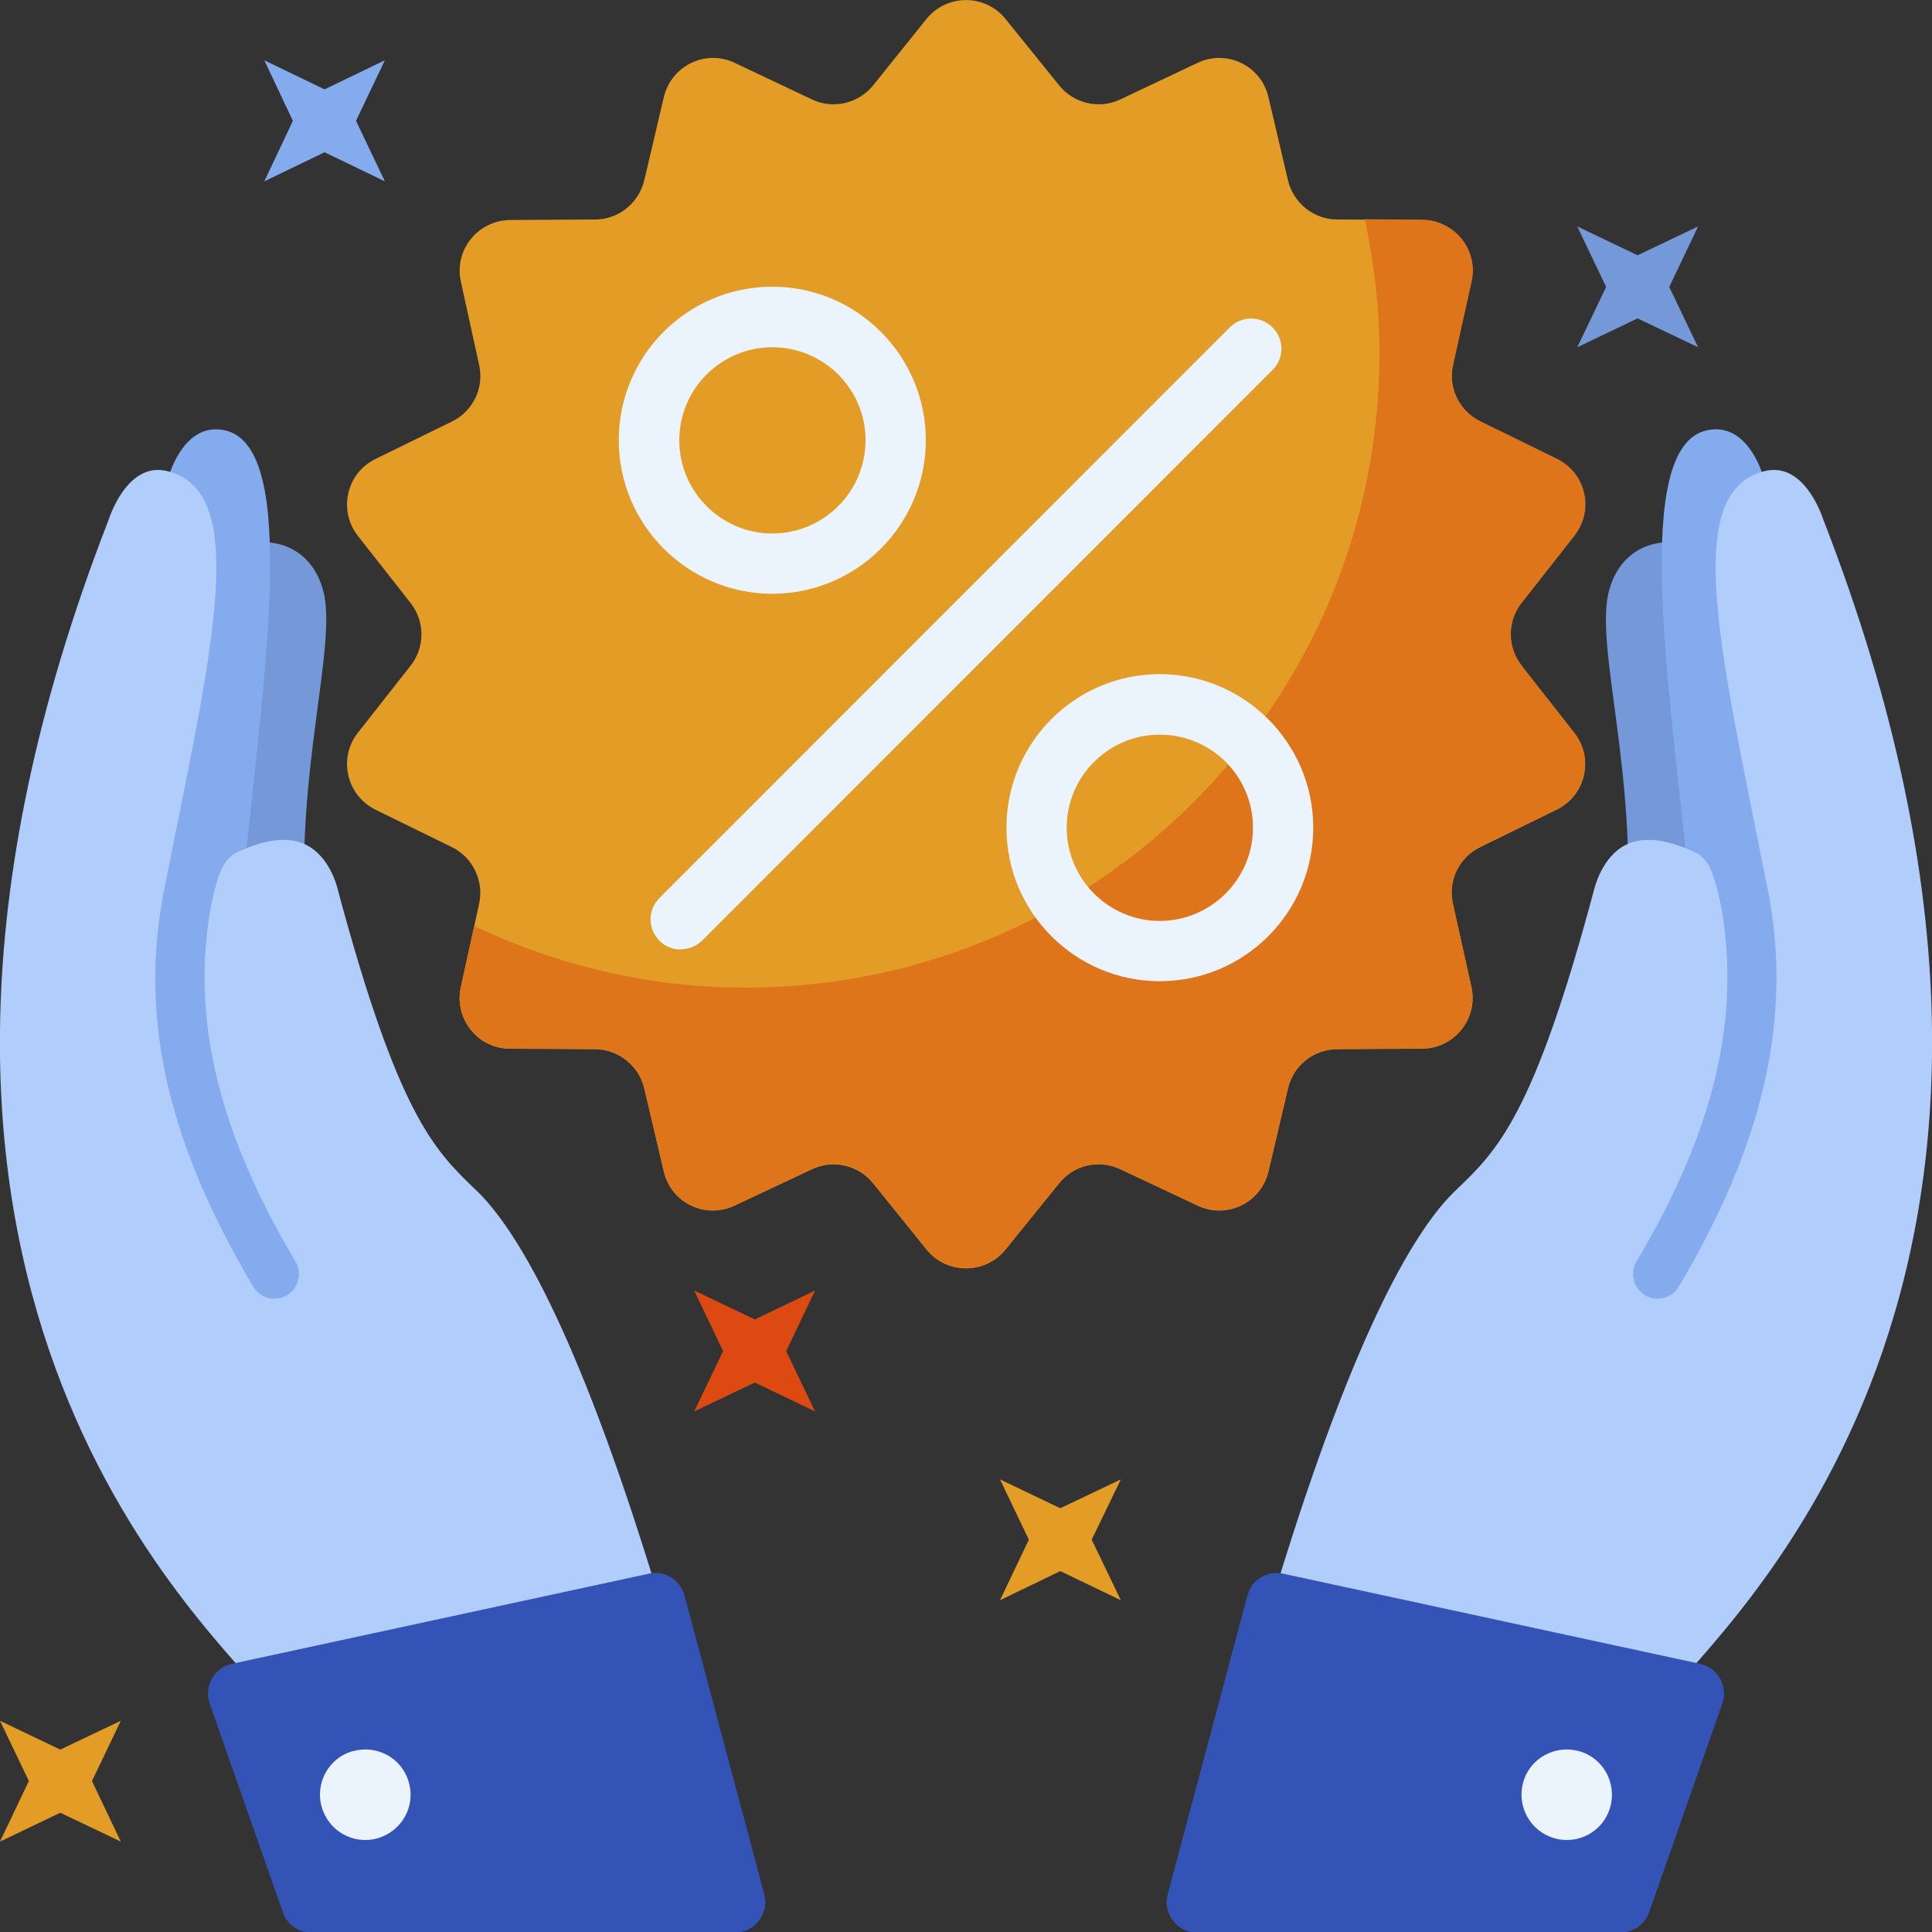 <?xml version="1.0" encoding="UTF-8"?>
<svg id="Layer_2" data-name="Layer 2" xmlns="http://www.w3.org/2000/svg" viewBox="0 0 75 75.01">
  <rect x="0" y="0" width="75" height="75.01" fill="#333333" stroke="none"/>
  <defs>
    <style>
      .cls-1 {
        fill: #ebf3fd;
      }

      .cls-2 {
        fill: #85abef;
      }

      .cls-3 {
        fill: #b1cdfc;
      }

      .cls-4 {
        fill: #df751b;
      }

      .cls-5 {
        fill: #dd4a11;
      }

      .cls-6 {
        fill: #e39c26;
      }

      .cls-7 {
        fill: #3353b6;
      }

      .cls-8 {
        fill: #7598d9;
      }
    </style>
  </defs>
  <g id="Layer_1-2" data-name="Layer 1">
    <g>
      <path class="cls-6" d="M39.03,.73l2.09,2.59c.57,.7,1.55,.93,2.37,.54l3-1.42c1.13-.54,2.47,.11,2.75,1.33l.76,3.23c.21,.88,.99,1.51,1.89,1.52l3.32,.02c1.25,.01,2.17,1.17,1.91,2.39l-.72,3.24c-.2,.89,.24,1.79,1.05,2.19l2.98,1.46c1.12,.55,1.45,1.99,.68,2.98l-2.05,2.61c-.56,.71-.56,1.72,0,2.43l2.05,2.61c.78,.98,.45,2.43-.68,2.98l-2.98,1.46c-.81,.4-1.25,1.3-1.05,2.19l.72,3.24c.27,1.22-.66,2.38-1.91,2.39l-3.32,.02c-.9,.01-1.69,.64-1.89,1.52l-.76,3.23c-.29,1.22-1.63,1.86-2.75,1.32l-3-1.41c-.82-.39-1.8-.17-2.37,.54l-2.09,2.58c-.78,.97-2.27,.97-3.06,0l-2.08-2.58c-.57-.7-1.55-.93-2.37-.54l-3,1.41c-1.13,.54-2.47-.1-2.75-1.32l-.76-3.23c-.21-.88-1-1.51-1.9-1.52l-3.32-.02c-1.25,0-2.17-1.17-1.9-2.39l.71-3.24c.19-.88-.24-1.79-1.05-2.19l-2.98-1.46c-1.12-.56-1.45-2-.68-2.98l2.05-2.61c.56-.71,.56-1.72,0-2.43l-2.05-2.61c-.77-.99-.44-2.43,.68-2.98l2.98-1.46c.81-.4,1.25-1.3,1.05-2.19l-.71-3.24c-.27-1.22,.66-2.37,1.9-2.39l3.32-.02c.9,0,1.69-.64,1.9-1.52l.76-3.23c.29-1.22,1.62-1.87,2.75-1.33l3,1.42c.82,.39,1.8,.16,2.37-.54l2.08-2.59c.79-.97,2.27-.97,3.06,0Z"/>
      <path class="cls-4" d="M59.07,25.83c-.56-.71-.56-1.72,0-2.43l2.05-2.61c.78-.99,.45-2.43-.68-2.98l-2.98-1.46c-.81-.4-1.25-1.3-1.05-2.19l.72-3.24c.27-1.22-.66-2.37-1.91-2.39l-2.24-.02c.36,1.68,.57,3.43,.57,5.22,0,13.6-11.02,24.61-24.61,24.61-3.78,0-7.34-.88-10.53-2.39l-.52,2.36c-.27,1.22,.66,2.38,1.9,2.39l3.32,.02c.9,.01,1.69,.64,1.9,1.52l.76,3.23c.29,1.22,1.62,1.86,2.75,1.32l3-1.41c.82-.39,1.8-.17,2.37,.54l2.09,2.58c.78,.97,2.27,.97,3.06,0l2.08-2.58c.57-.7,1.55-.93,2.37-.54l3,1.41c1.13,.54,2.47-.1,2.75-1.32l.76-3.23c.21-.88,.99-1.51,1.89-1.52l3.32-.02c1.25,0,2.17-1.17,1.91-2.39l-.72-3.24c-.2-.88,.24-1.79,1.05-2.19l2.98-1.46c1.12-.56,1.45-2,.68-2.98l-2.05-2.61Z"/>
      <path class="cls-1" d="M26.43,36.86c-.3,0-.6-.11-.83-.34-.46-.46-.46-1.2,0-1.66L47.74,12.71c.46-.46,1.2-.46,1.66,0,.46,.46,.46,1.2,0,1.65l-22.14,22.15c-.23,.23-.53,.34-.83,.34Z"/>
      <path class="cls-1" d="M45.02,38.09c-3.28,0-5.95-2.67-5.95-5.96s2.67-5.96,5.95-5.96,5.96,2.67,5.96,5.96-2.67,5.96-5.96,5.96Zm0-9.57c-1.99,0-3.61,1.62-3.61,3.61s1.62,3.62,3.61,3.62,3.62-1.62,3.62-3.62-1.62-3.61-3.62-3.61Z"/>
      <path class="cls-1" d="M29.98,23.05c-3.28,0-5.96-2.67-5.96-5.96s2.67-5.96,5.96-5.96,5.96,2.68,5.96,5.96-2.67,5.96-5.96,5.96Zm0-9.57c-1.99,0-3.61,1.62-3.61,3.61s1.62,3.62,3.61,3.62,3.62-1.62,3.62-3.62-1.63-3.61-3.62-3.61Z"/>
      <path class="cls-8" d="M66.45,21.49l1.01,6.31,1.57,10.27-5.58,16.35-3.64-3.64,3.32-14.73c.46-6.05-1.26-11.02-.66-13.15,.55-1.96,2.48-2.26,3.98-1.4Z"/>
      <path class="cls-2" d="M65.6,34.56c.11,1.08-1.69,2.29-2.14,5.13,0,0-6.33,12.03-9.46,22.3,0,.01,8.36,2.39,8.36,2.39,2.16-2.86,17.84-16.22,6.12-45.79-.01-.03-.02-.06-.03-.09-.06-.22-.67-2.15-2.21-1.79-2.91,.68-1.45,9.85-.64,17.85Z"/>
      <path class="cls-3" d="M68.04,31.61c.21,1.06,.43,2.17,.66,3.3h0s0,.01,0,.02c.47,2.71,.31,5.41-.49,8.22-.62,2.17-1.63,4.42-3.04,6.8-.27,.45-.86,.6-1.31,.33-.45-.27-.6-.86-.33-1.31,2.99-5.03,4.04-9.38,3.3-13.69h0c-.38-1.92-.68-2.05-1.29-2.31-1.01-.42-1.82-.48-2.43-.17-.92,.46-1.2,1.65-1.21,1.67-2.36,8.85-3.77,10.19-5.39,11.74-1.47,1.4-3.83,5.14-6.97,15.42,0,.02,15.11,4.33,15.11,4.33,2.16-2.86,17.66-16.15,6.13-45.79-.01-.03-.7-2.24-2.24-1.89-2.91,.68-2.09,5.5-.5,13.33Z"/>
      <path class="cls-7" d="M48.43,61.92l-3.1,11.62c-.2,.74,.36,1.48,1.13,1.48h16.45c.5,0,.94-.31,1.11-.79l2.84-8.1c.23-.67-.17-1.39-.86-1.54l-16.19-3.5c-.61-.14-1.22,.23-1.38,.84Z"/>
      <path class="cls-1" d="M61.3,67.98c-.93-.26-1.91,.27-2.17,1.21-.26,.93,.27,1.9,1.21,2.17,.93,.27,1.91-.27,2.17-1.21,.26-.93-.27-1.91-1.21-2.17Z"/>
      <path class="cls-8" d="M8.55,21.49l-1.01,6.31-1.57,10.27,5.59,16.35,3.64-3.64-3.32-14.73c-.46-6.05,1.25-11.02,.66-13.15-.55-1.96-2.48-2.26-3.98-1.4Z"/>
      <path class="cls-2" d="M9.4,34.56c-.11,1.08,1.69,2.29,2.13,5.13,0,0,6.33,12.03,9.47,22.3,0,.01-8.36,2.39-8.36,2.39-2.16-2.86-17.84-16.22-6.12-45.79,0-.03,.02-.06,.03-.09,.06-.22,.67-2.15,2.2-1.79,2.92,.68,1.45,9.85,.65,17.85Z"/>
      <path class="cls-3" d="M6.96,31.61c-.21,1.06-.44,2.17-.66,3.3h0v.02c-.48,2.71-.33,5.41,.48,8.22,.62,2.17,1.64,4.42,3.05,6.8,.27,.45,.85,.6,1.31,.33,.45-.27,.6-.86,.33-1.31-2.99-5.03-4.04-9.38-3.3-13.69h0c.38-1.92,.69-2.05,1.29-2.31,1-.42,1.82-.48,2.43-.17,.92,.46,1.2,1.65,1.2,1.65,2.37,8.87,3.78,10.21,5.4,11.76,1.46,1.4,3.83,5.14,6.97,15.42,0,.02-15.11,4.33-15.11,4.33-2.16-2.86-17.66-16.15-6.13-45.79,.01-.03,.7-2.24,2.24-1.89,2.91,.68,2.09,5.5,.5,13.33Z"/>
      <path class="cls-7" d="M26.57,61.92l3.1,11.62c.2,.74-.37,1.48-1.13,1.48H12.08c-.5,0-.94-.31-1.1-.79l-2.84-8.1c-.23-.67,.17-1.39,.86-1.54l16.19-3.5c.61-.14,1.22,.23,1.38,.84Z"/>
      <path class="cls-1" d="M13.7,67.98c.94-.26,1.91,.27,2.17,1.21,.27,.93-.27,1.9-1.21,2.17-.93,.27-1.9-.27-2.17-1.21-.27-.93,.27-1.91,1.2-2.17Z"/>
      <polygon class="cls-6" points="0 66.8 1.12 69.14 0 71.49 2.34 70.37 4.69 71.49 3.57 69.14 4.69 66.8 2.34 67.92 0 66.8"/>
      <polygon class="cls-5" points="26.95 50.1 28.07 52.45 26.95 54.79 29.3 53.67 31.64 54.79 30.52 52.45 31.64 50.1 29.3 51.22 26.95 50.1"/>
      <polygon class="cls-6" points="38.82 57.43 39.94 59.77 38.82 62.12 41.16 60.99 43.51 62.12 42.38 59.77 43.51 57.43 41.16 58.55 38.82 57.43"/>
      <polygon class="cls-8" points="61.23 8.79 62.35 11.14 61.23 13.48 63.57 12.36 65.92 13.48 64.8 11.14 65.92 8.79 63.57 9.91 61.23 8.79"/>
      <polygon class="cls-2" points="10.26 2.34 11.37 4.69 10.26 7.04 12.6 5.91 14.94 7.04 13.82 4.69 14.94 2.34 12.6 3.47 10.26 2.34"/>
    </g>
  </g>
</svg>
